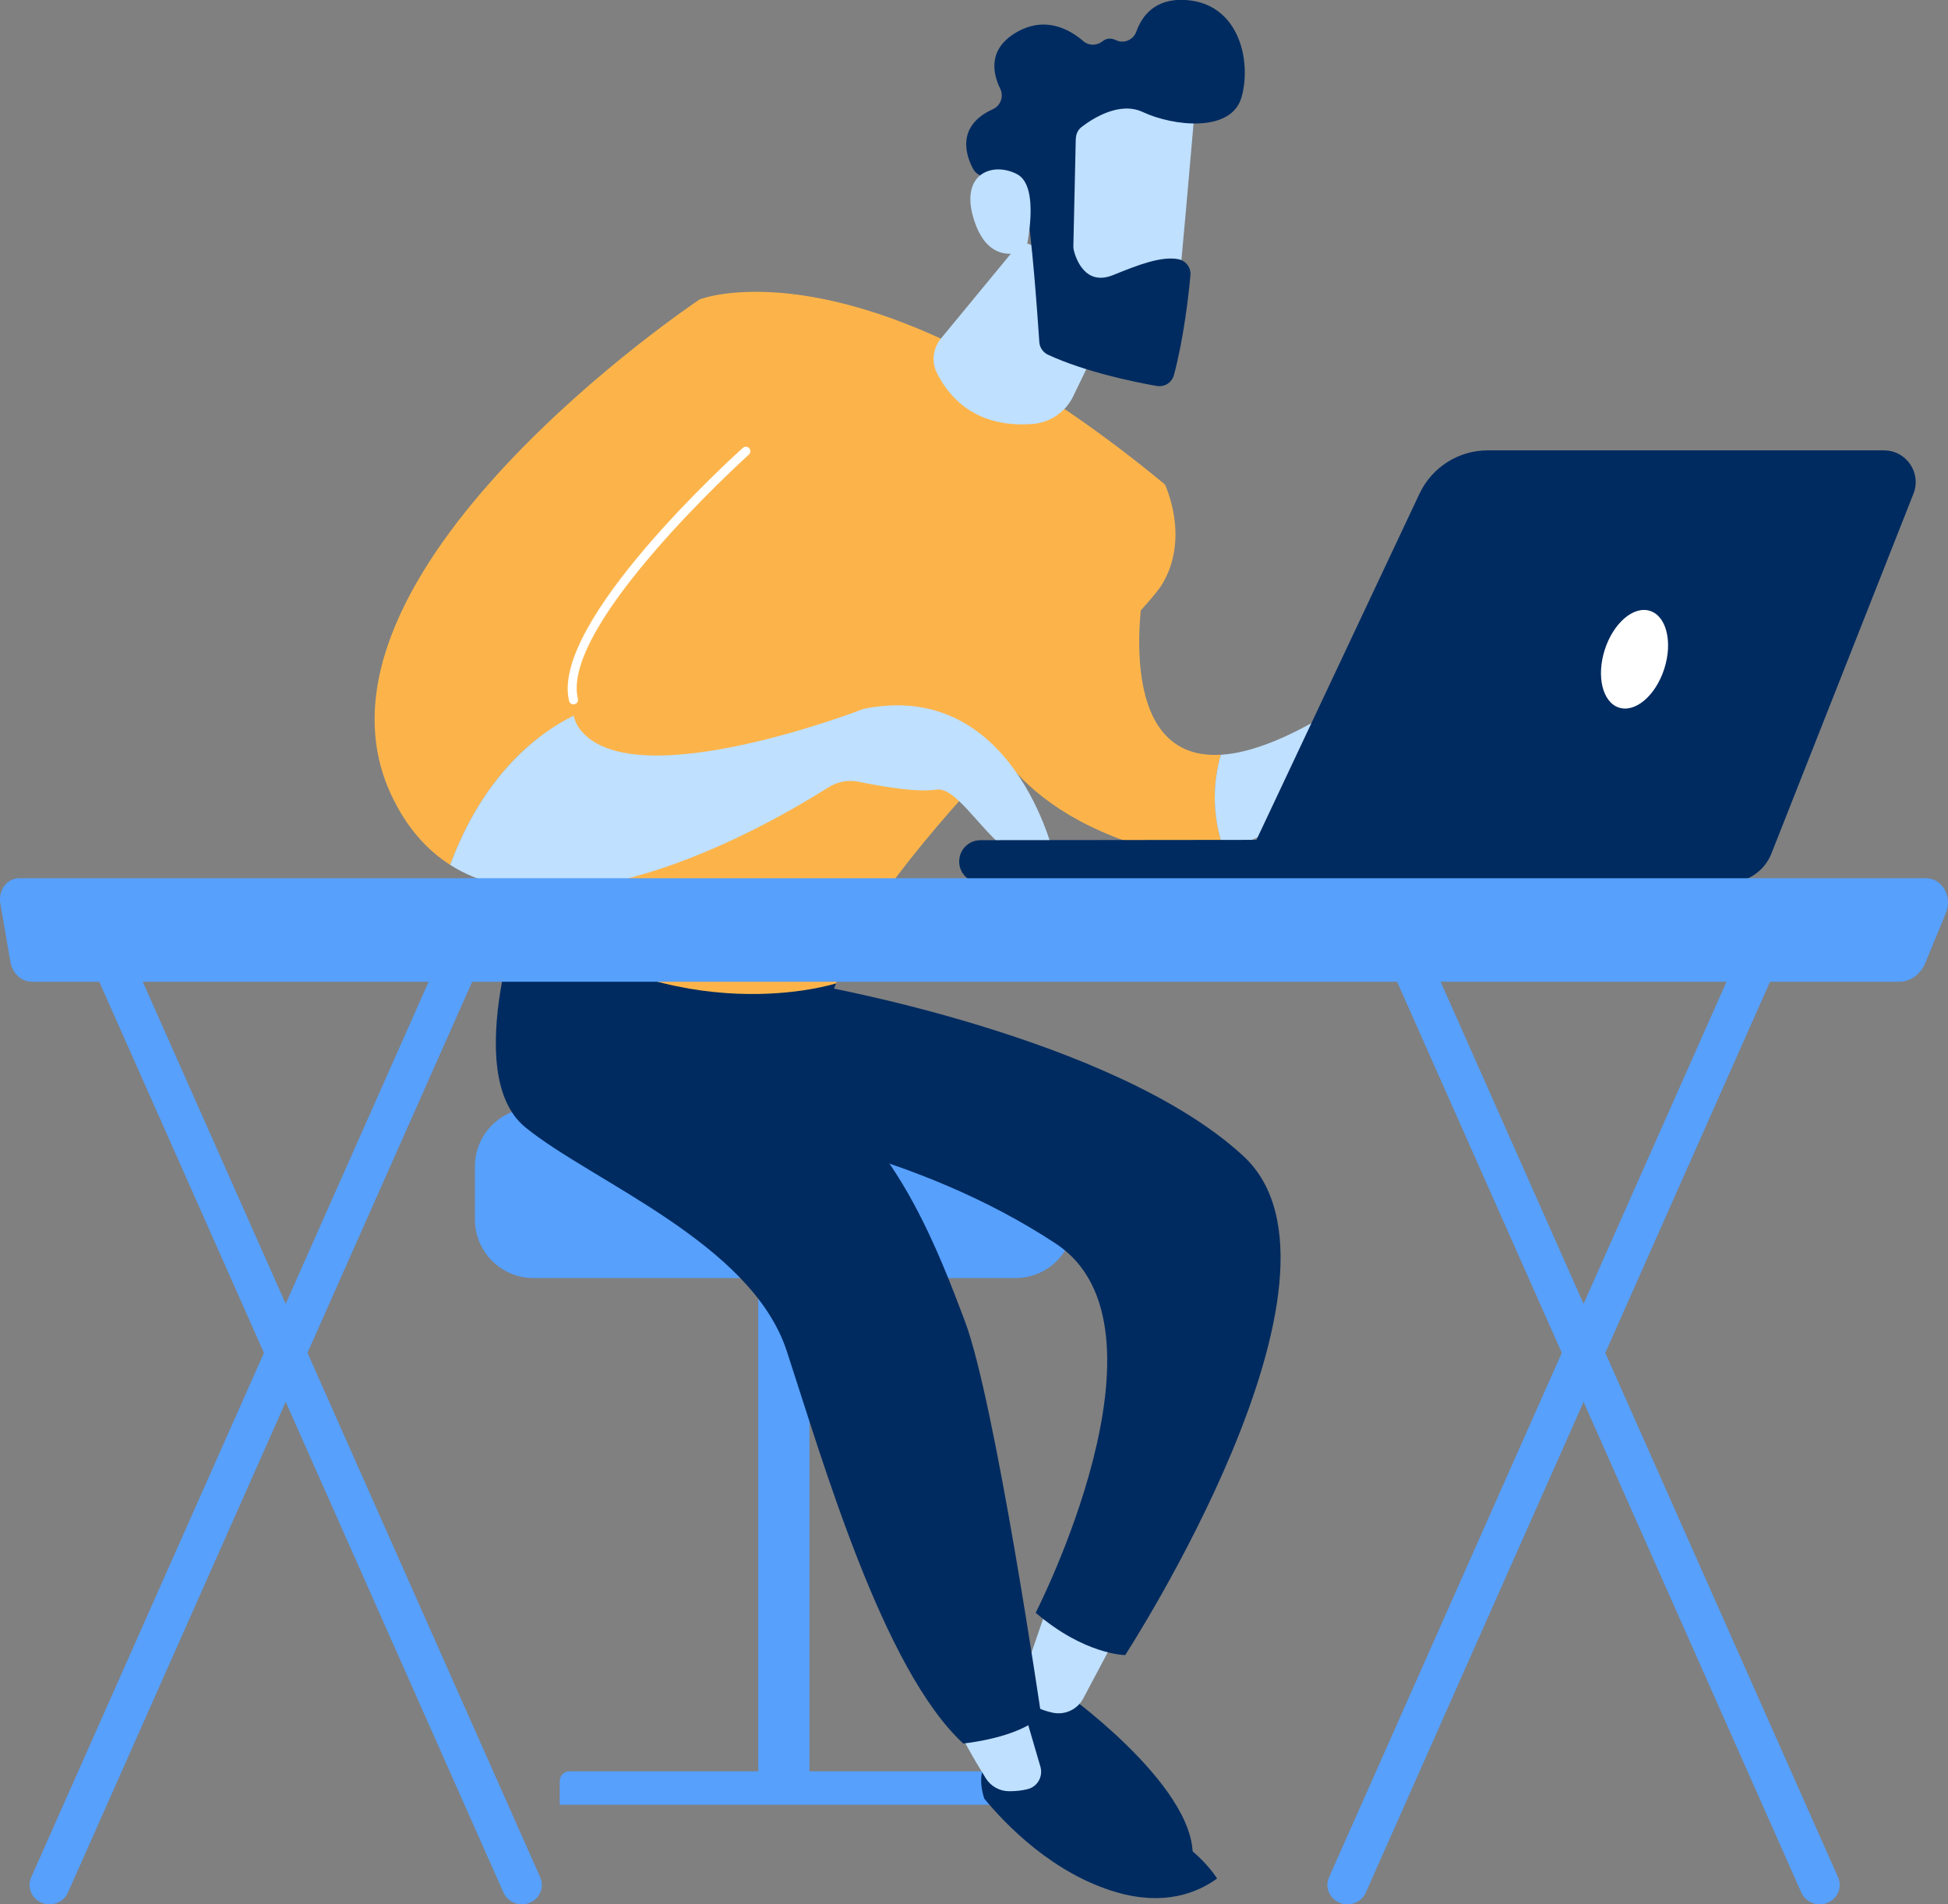 <svg width="450" height="440" viewBox="0 0 450 440" fill="none" xmlns="http://www.w3.org/2000/svg">
<rect x="0" y="0" width="450" height="440" fill="#808080" stroke="none"/>
<g clip-path="url(#clip0_564_1267)">
<path d="M175.163 414.533H186.992L186.992 286.485H175.163L175.163 414.533Z" fill="#57A0FC"/>
<path d="M232.859 416.988H129.296V411.517C129.296 410.279 130.296 409.278 131.533 409.278H230.784C231.935 409.278 232.859 410.204 232.859 411.356V416.988Z" fill="#57A0FC"/>
<path d="M234.578 255.988H123.229C115.763 255.988 109.711 262.049 109.711 269.524V281.757C109.711 289.233 115.763 295.293 123.229 295.293H234.578C242.044 295.293 248.096 289.233 248.096 281.757V269.524C248.096 262.049 242.044 255.988 234.578 255.988Z" fill="#57A0FC"/>
<path d="M246.935 391.844C246.935 391.844 280.703 416.213 274.842 432.591C274.842 432.591 237.901 416.633 233.438 404.055C228.975 391.477 234.191 385.932 234.191 385.932L246.946 391.844H246.935Z" fill="#002B60"/>
<path d="M241.872 371.416L236.355 387.396C235.527 389.808 236.355 392.554 238.506 393.922C239.581 394.6 241.055 395.235 243.076 395.698C245.916 396.345 248.851 395.031 250.228 392.446L256.831 379.998L241.872 371.426V371.416Z" fill="#BFE0FF"/>
<path d="M188.133 227.559C188.133 227.559 257.487 239.599 287.233 267.112C316.979 294.636 259.928 382.41 259.928 382.41C259.928 382.41 250.583 382.356 239.248 372.632C239.248 372.632 273.08 306.611 243.926 287.357C211.147 265.712 173.367 260.834 173.367 260.834L187.455 229.67L188.122 227.549L188.133 227.559Z" fill="#002B60"/>
<path d="M268.973 423.524C261.542 420.078 240.518 405.347 236.979 404.701C233.431 404.055 227.29 408.222 227.29 408.222C227.29 408.222 225.795 410.914 227.397 415.609C232.334 421.586 243.292 432.99 258.025 437.232C268.866 440.355 276.437 437.448 281.158 434.034C278.566 430.071 273.931 425.818 268.984 423.524H268.973Z" fill="#002B60"/>
<path d="M220.992 397.82C221.078 399.866 225.262 406.898 227.703 410.839C228.864 412.713 230.897 413.854 233.101 413.865C234.499 413.865 236.102 413.746 237.564 413.326C239.758 412.702 240.984 410.365 240.339 408.179L235.564 391.854L220.992 397.83V397.82Z" fill="#BFE0FF"/>
<path d="M121.384 206.712C121.384 206.712 105.983 247.955 121.384 260.489C136.784 273.035 173.531 287.152 181.736 312.124C189.942 337.107 203.868 385.651 222.516 402.838C222.516 402.838 235.615 401.567 240.519 396.345C240.519 396.345 229.904 323.873 222.903 305.276C216.838 289.177 207.901 265.928 190.781 252.941C185.877 249.226 186.737 243.335 189.006 237.606L193.147 227.183L121.394 206.701L121.384 206.712Z" fill="#002B60"/>
<path d="M282.021 174.385C256.2 175.946 264.245 134.628 264.707 132.991L225.508 160.709C225.508 160.709 227.583 182.806 260.169 194.393C268.417 197.322 275.945 197.451 282.613 196.019C279.774 187.727 280.354 180.275 282.011 174.385H282.021Z" fill="#FCB44A"/>
<path d="M331.953 161.958C322.327 155.26 311.423 161.958 311.423 161.958C298.55 170.39 289.032 173.965 282.01 174.395C280.343 180.286 279.762 187.738 282.612 196.029C297.023 192.928 307.336 182.483 311.821 177.12C313.434 175.192 316.294 174.858 318.262 176.409C320.263 177.992 322.209 180.167 321.854 182.45C321.155 186.951 326.382 188.384 326.769 186.747C327.167 185.11 324.984 175.429 324.984 175.429C324.984 175.429 335.426 185.939 339.491 189.977C343.567 194.016 348.686 189.977 348.686 189.977C348.686 189.977 341.556 168.656 331.931 161.947L331.953 161.958Z" fill="#BFE0FF"/>
<path d="M161.595 69.187C161.595 69.187 199.17 54.122 269.094 111.927C269.094 111.927 274.934 124.031 268.567 134.81C262.201 145.59 201.482 198.086 193.148 227.204C193.148 227.204 156.981 238.974 119.578 211.062C119.578 211.062 122.88 130.029 161.606 69.187H161.595Z" fill="#FCB44A"/>
<path d="M235.875 55.748L217.377 78.201C215.538 80.43 215.14 83.531 216.409 86.126C218.98 91.37 225.067 99.005 238.574 97.95C242.596 97.638 246.156 95.204 247.909 91.575L260.846 64.805L235.875 55.748Z" fill="#BFE0FF"/>
<path d="M132.502 165.35C128.135 147.56 172.325 107.911 172.325 107.911L161.592 69.198C161.592 69.198 66.191 132.786 90.506 183.926C93.991 191.259 98.615 196.395 103.992 199.831C111.671 179.123 123.92 169.636 132.512 165.361L132.502 165.35Z" fill="#FCB44A"/>
<path d="M132.478 162.755C132.005 162.755 131.585 162.432 131.467 161.958C127.004 143.77 169.784 105.122 171.602 103.485C172.032 103.097 172.688 103.14 173.075 103.56C173.462 103.991 173.419 104.648 173 105.036C172.559 105.423 129.337 144.47 133.499 161.452C133.639 162.012 133.295 162.582 132.736 162.712C132.65 162.733 132.564 162.744 132.488 162.744L132.478 162.755Z" fill="white"/>
<path d="M199.428 163.81C199.428 163.81 147.044 184.173 134.258 168.86C133.386 167.827 132.827 166.642 132.505 165.35C123.912 169.625 111.674 179.123 103.984 199.82C131.537 217.448 178.619 190.01 191.352 181.923C193.449 180.587 195.955 180.124 198.385 180.63C203.3 181.653 211.785 183.15 216.355 182.439C223.044 181.406 232.659 205.053 243.51 197.752C243.51 197.752 234.218 156.66 199.407 163.799L199.428 163.81Z" fill="#BFE0FF"/>
<path d="M276.118 22.765C276.301 23.486 271.784 72.569 271.784 72.569L243.855 69.392L241.242 22.237C241.242 22.237 273.01 10.682 276.129 22.775L276.118 22.765Z" fill="#BFE0FF"/>
<path d="M248.511 32.004L247.952 56.933C247.952 57.256 247.984 57.568 248.06 57.87C248.543 59.765 250.694 66.161 257.104 63.566C262.911 61.208 268.256 59.14 272.181 59.883C273.945 60.217 275.16 61.833 274.999 63.62C274.59 68.078 273.472 78.114 271.181 86.675C270.719 88.409 268.987 89.486 267.213 89.174C261.879 88.237 250.684 85.932 242.112 81.97C240.951 81.431 240.177 80.322 240.091 79.04C239.671 72.806 238.327 53.875 237.144 48.652C236.026 43.752 229.616 41.448 226.863 40.672C225.96 40.414 225.207 39.811 224.766 38.982C223.206 36.042 220.744 29.129 229.358 25.23C231.165 24.412 231.928 22.291 231.057 20.503C229.326 16.96 228.153 11.382 234.724 7.516C241.413 3.586 247.07 6.763 250.243 9.498C251.522 10.607 253.383 10.585 254.706 9.53C255.458 8.927 256.48 8.647 257.835 9.293C259.653 10.165 261.814 9.196 262.502 7.301C263.804 3.65 266.836 -0.431 273.848 -9.38326e-05C286.291 0.754 289.162 14.15 286.807 22.452C284.452 30.744 271.009 29.161 263.997 25.887C258.663 23.389 252.523 27.298 249.888 29.312C249.049 29.947 248.565 30.938 248.533 31.982L248.511 32.004Z" fill="#002B60"/>
<path d="M237.003 57.751C237.003 57.751 240.476 43.117 234.949 40.242C229.41 37.356 221.968 39.994 224.764 50.009C228.249 62.468 237.003 57.762 237.003 57.762V57.751Z" fill="#BFE0FF"/>
<path d="M226.256 203.977C226.342 203.977 226.428 203.977 226.504 203.977L336.401 203.858C339.122 203.858 341.316 201.651 341.316 198.926C341.316 196.202 339.1 193.962 336.39 194.005L226.493 194.123C223.772 194.123 221.578 196.331 221.578 199.055C221.578 201.694 223.654 203.837 226.245 203.966L226.256 203.977Z" fill="#002B60"/>
<path d="M435.214 104.056H343.685C336.931 104.056 330.791 107.954 327.909 114.071L285.602 203.912H399.349C403.705 203.912 407.608 201.252 409.211 197.203L442.022 114.071C443.915 109.268 440.387 104.067 435.225 104.067L435.214 104.056Z" fill="#002B60"/>
<path d="M384.454 154.534C386.438 148.364 384.97 142.37 381.176 141.147C377.383 139.925 372.7 143.936 370.716 150.107C368.733 156.278 370.2 162.271 373.994 163.494C377.788 164.716 382.471 160.705 384.454 154.534Z" fill="white"/>
<path d="M420.369 440C420.982 440 421.595 439.882 422.187 439.634C424.531 438.654 425.617 436.026 424.606 433.754L327.754 215.477C326.743 213.205 324.033 212.161 321.688 213.13C319.344 214.11 318.258 216.737 319.269 219.009L416.121 437.286C416.874 438.977 418.573 440 420.369 440Z" fill="#57A0FC"/>
<path d="M311.256 440C313.041 440 314.751 438.988 315.504 437.286L412.356 219.009C413.367 216.737 412.281 214.11 409.937 213.13C407.592 212.15 404.882 213.205 403.871 215.477L307.019 433.754C306.008 436.026 307.094 438.654 309.438 439.634C310.03 439.881 310.654 440 311.256 440Z" fill="#57A0FC"/>
<path d="M120.557 440C121.17 440 121.783 439.882 122.374 439.634C124.719 438.654 125.805 436.026 124.794 433.754L27.941 215.477C26.93 213.205 24.22 212.161 21.876 213.13C19.532 214.11 18.445 216.737 19.456 219.009L116.309 437.286C117.062 438.977 118.761 440 120.557 440Z" fill="#57A0FC"/>
<path d="M11.444 440C13.229 440 14.939 438.988 15.691 437.286L112.544 219.009C113.555 216.737 112.469 214.11 110.124 213.13C107.78 212.15 105.07 213.205 104.059 215.477L7.206 433.754C6.195 436.026 7.282 438.654 9.626 439.634C10.217 439.881 10.841 440 11.444 440Z" fill="#57A0FC"/>
<path d="M0.072 208.736C-0.175 207.304 0.158 205.829 0.986 204.698C1.814 203.578 3.051 202.921 4.352 202.921H444.985C446.695 202.921 448.287 203.901 449.212 205.516C450.137 207.132 450.255 209.167 449.534 210.901L444.759 222.487C443.663 225.137 441.297 226.838 438.694 226.838H7.374C4.954 226.838 2.868 224.91 2.406 222.24L0.072 208.736Z" fill="#57A0FC"/>
</g>
<defs>
<clipPath id="clip0_564_1267">
<rect width="450" height="440" fill="white"/>
</clipPath>
</defs>
</svg>
